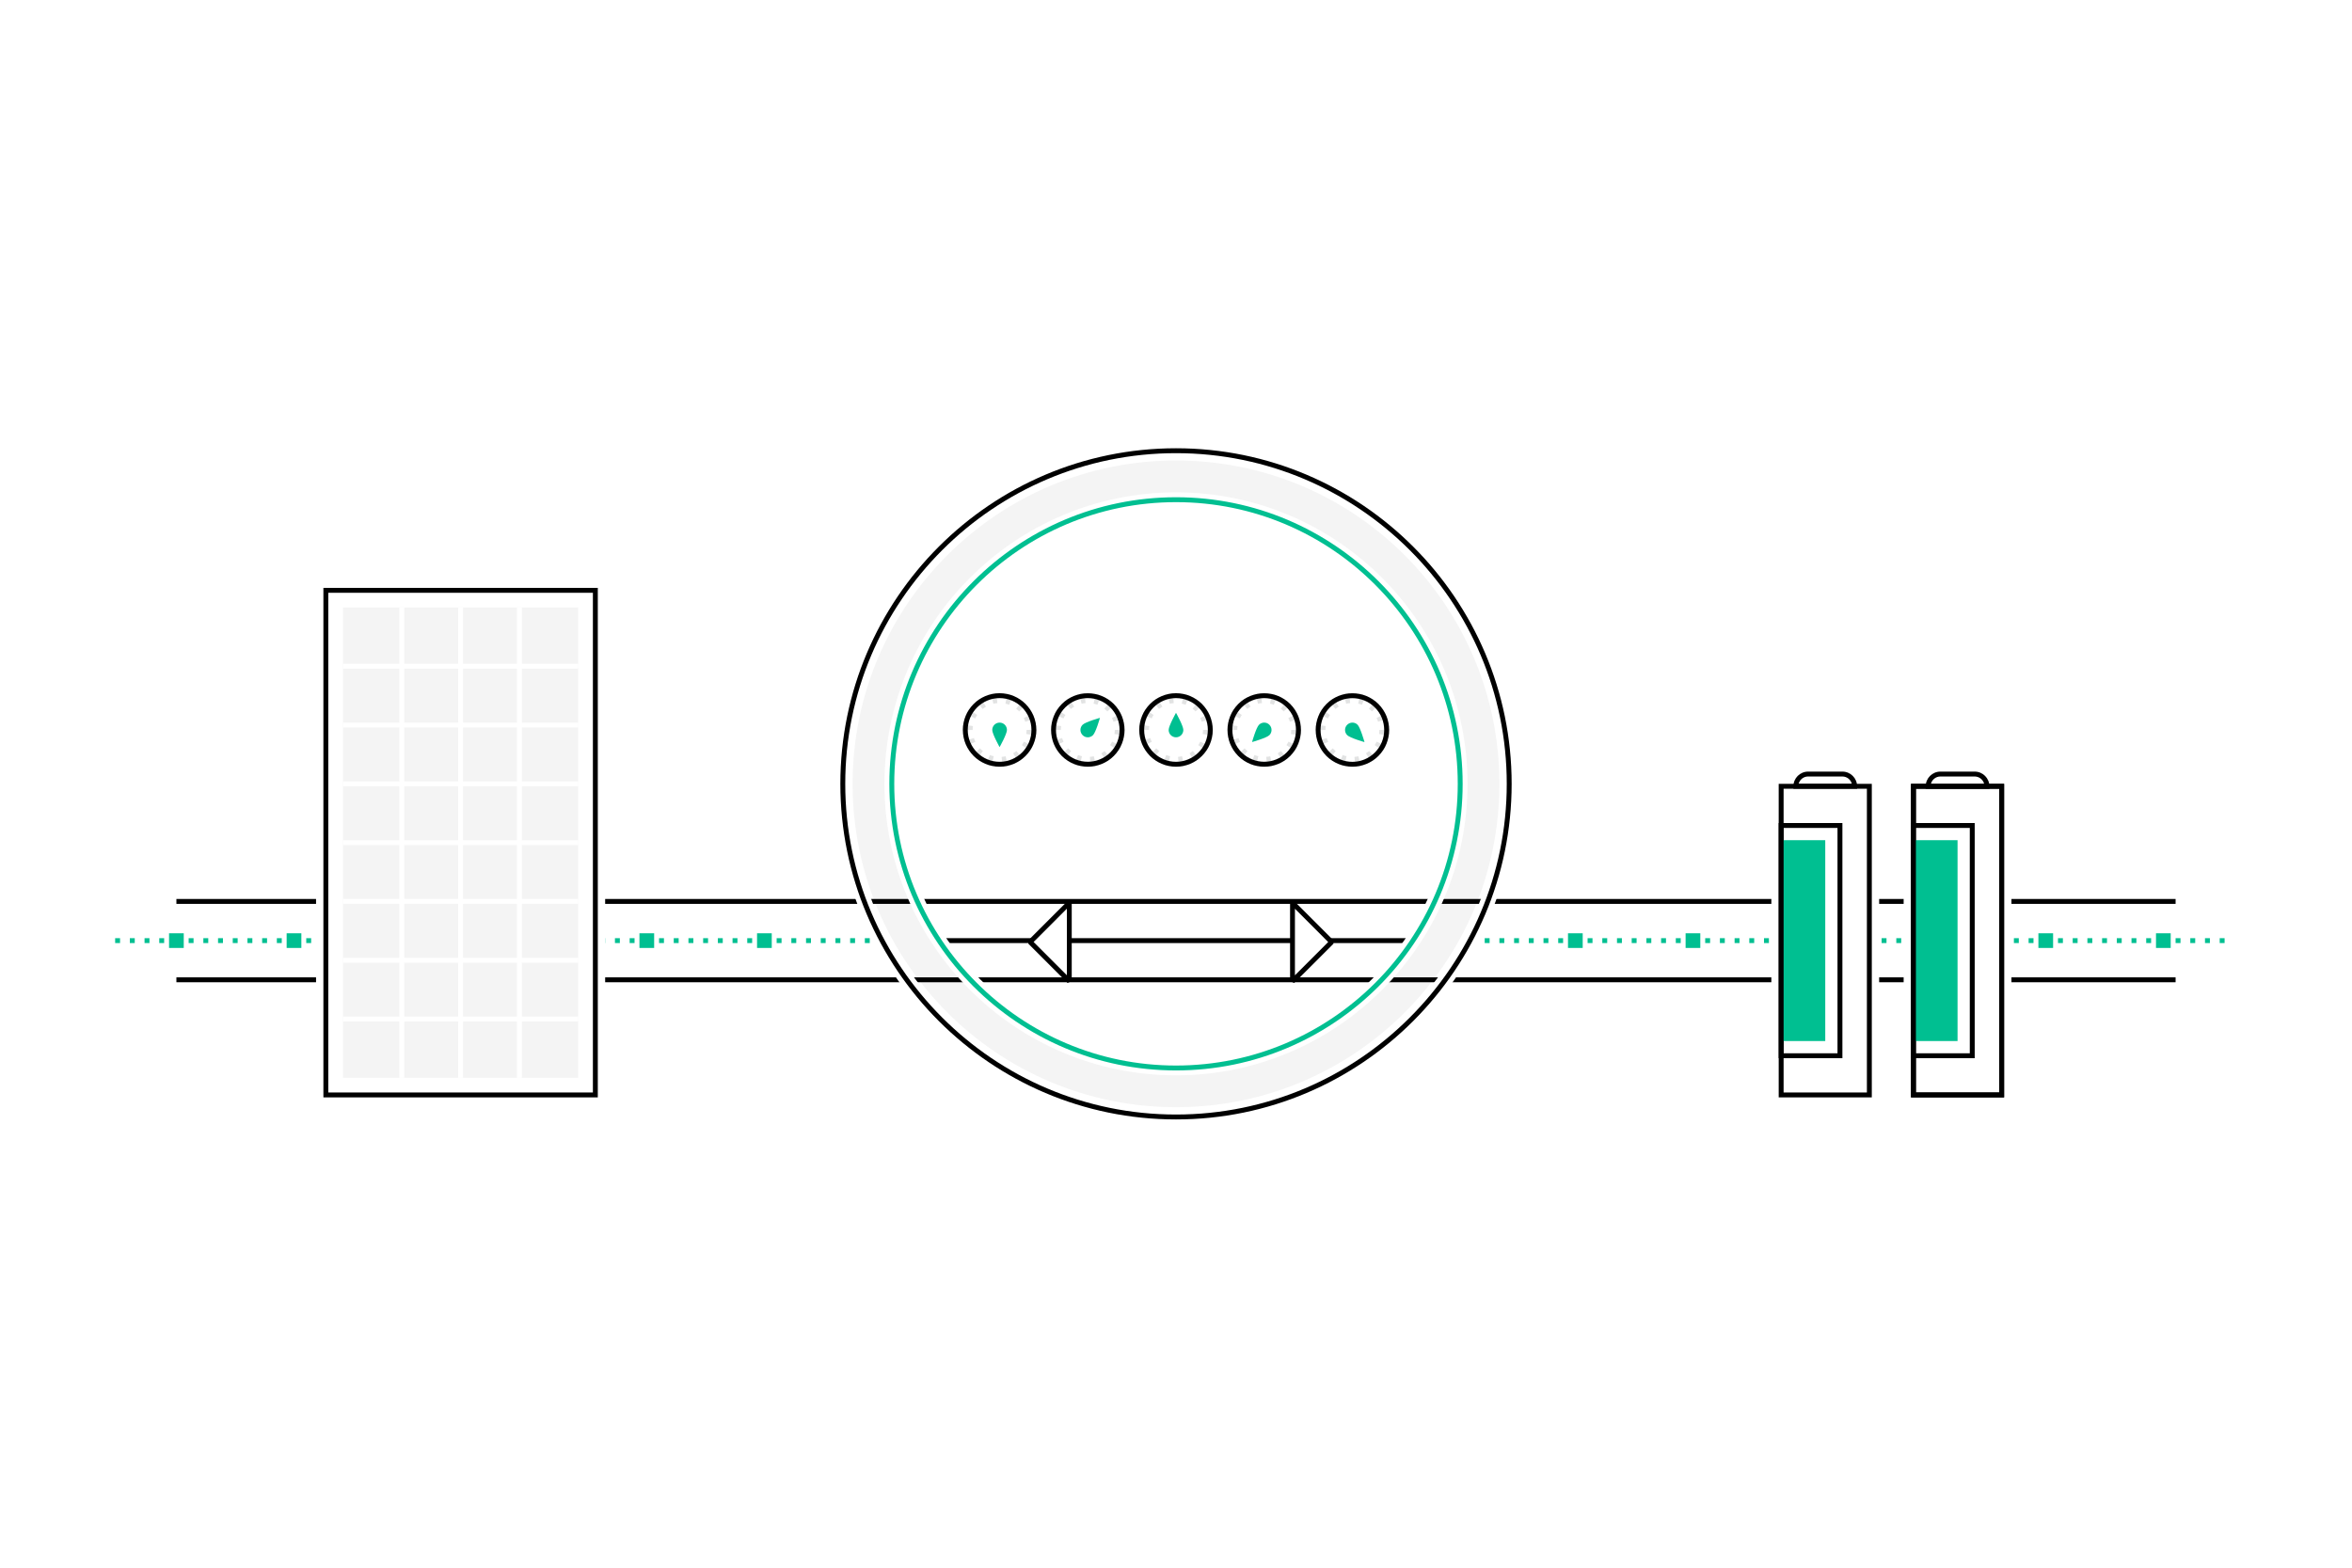 <svg width="480" height="320" viewBox="0 0 480 320" fill="none" xmlns="http://www.w3.org/2000/svg">
<path d="M480 0H0V320H480V0Z" fill="white"/>
<path d="M240 226C276.451 226 306 196.451 306 160C306 123.549 276.451 94 240 94C203.549 94 174 123.549 174 160C174 196.451 203.549 226 240 226Z" fill="#F4F4F4"/>
<path d="M240 218C272.033 218 298 192.033 298 160C298 127.967 272.033 102 240 102C207.967 102 182 127.967 182 160C182 192.033 207.967 218 240 218Z" fill="white"/>
<path d="M444 183.5H36V184.5H444V183.5Z" fill="black"/>
<path d="M453 192.5V191.5H454V192.5C453 192.5 454 192.5 453 192.5ZM450 192.5V191.5H451V192.5C450 192.5 451 192.5 450 192.5ZM447 192.5V191.5H448V192.5C447 192.5 448 192.5 447 192.5ZM444 192.5V191.5H445V192.5C444 192.5 445 192.5 444 192.5ZM441 192.5V191.5H442V192.5C441 192.5 442 192.5 441 192.5ZM438 192.5V191.5H439V192.5C438 192.5 439 192.5 438 192.5ZM435 192.5V191.5H436V192.5C435 192.5 436 192.5 435 192.5ZM432 192.5V191.5H433V192.5C432 192.5 433 192.5 432 192.5ZM429 192.5V191.5H430V192.5C429 192.5 430 192.5 429 192.5ZM426 192.5V191.5H427V192.5C426 192.5 427 192.5 426 192.5ZM423 192.5V191.5H424V192.5C423 192.5 424 192.5 423 192.5ZM420 192.5V191.5H421V192.5C420 192.5 421 192.5 420 192.5ZM417 192.5V191.5H418V192.5C417 192.5 418 192.5 417 192.5ZM414 192.5V191.5H415V192.5C414 192.5 415 192.5 414 192.5ZM411 192.5V191.5H412V192.5C411 192.5 412 192.5 411 192.5ZM408 192.5V191.5H409V192.5C408 192.5 409 192.5 408 192.5ZM405 192.5V191.5H406V192.5C405 192.5 406 192.5 405 192.5ZM402 192.5V191.5H403V192.5C402 192.5 403 192.5 402 192.5ZM399 192.5V191.5H400V192.5C399 192.5 400 192.5 399 192.5ZM396 192.5V191.5H397V192.5C396 192.5 397 192.5 396 192.5ZM393 192.5V191.5H394V192.5C393 192.5 394 192.5 393 192.5ZM390 192.5V191.5H391V192.5C390 192.5 391 192.5 390 192.5ZM387 192.5V191.5H388V192.5C387 192.5 388 192.5 387 192.5ZM384 192.5V191.5H385V192.5C384 192.5 385 192.5 384 192.5ZM381 192.5V191.5H382V192.5C381 192.5 382 192.5 381 192.5ZM378 192.5V191.5H379V192.5C378 192.5 379 192.5 378 192.5ZM375 192.5V191.5H376V192.5C375 192.5 376 192.5 375 192.5ZM372 192.5V191.5H373V192.5C372 192.5 373 192.5 372 192.5ZM369 192.5V191.5H370V192.5C369 192.5 370 192.5 369 192.5ZM366 192.5V191.5H367V192.5C366 192.5 367 192.5 366 192.5ZM363 192.5V191.5H364V192.5C363 192.5 364 192.5 363 192.5ZM360 192.5V191.5H361V192.5C360 192.5 361 192.5 360 192.5ZM357 192.5V191.5H358V192.5C357 192.5 358 192.5 357 192.5ZM354 192.5V191.5H355V192.5C354 192.5 355 192.5 354 192.5ZM351 192.5V191.5H352V192.5C351 192.5 352 192.5 351 192.5ZM348 192.5V191.5H349V192.5C348 192.5 349 192.5 348 192.5ZM345 192.5V191.5H346V192.5C345 192.5 346 192.5 345 192.5ZM342 192.5V191.5H343V192.5C342 192.5 343 192.5 342 192.5ZM339 192.5V191.5H340V192.5C339 192.5 340 192.5 339 192.5ZM336 192.5V191.5H337V192.5C336 192.5 337 192.5 336 192.5ZM333 192.5V191.5H334V192.5C333 192.5 334 192.5 333 192.5ZM330 192.5V191.5H331V192.5C330 192.5 331 192.5 330 192.5ZM327 192.5V191.5H328V192.5C327 192.5 328 192.5 327 192.5ZM324 192.5V191.5H325V192.5C324 192.5 325 192.5 324 192.5ZM321 192.5V191.5H322V192.5C321 192.5 322 192.5 321 192.5ZM318 192.5V191.5H319V192.5C318 192.5 319 192.5 318 192.5ZM315 192.5V191.5H316V192.5C315 192.5 316 192.5 315 192.5ZM312 192.5V191.5H313V192.5C312 192.5 313 192.5 312 192.5ZM309 192.5V191.5H310V192.5C309 192.5 310 192.5 309 192.5ZM306 192.5V191.5H307V192.5C306 192.5 307 192.5 306 192.5ZM303 192.5V191.5H304V192.5C303 192.5 304 192.5 303 192.5ZM300 192.5V191.5H301V192.5C300 192.5 301 192.5 300 192.5Z" fill="#00BF91"/>
<path d="M288.38 191.5H192V192.5H288.38V191.5Z" fill="black"/>
<path d="M176.5 192.5V191.5H177.5V192.5C176.5 192.5 177.5 192.5 176.5 192.5ZM173.5 192.5V191.5H174.5V192.5C173.5 192.5 174.5 192.5 173.5 192.5ZM170.5 192.5V191.5H171.5V192.5C170.5 192.5 171.5 192.5 170.5 192.5ZM167.5 192.5V191.5H168.5V192.5C167.5 192.5 168.5 192.5 167.5 192.5ZM164.5 192.5V191.5H165.5V192.5C164.5 192.5 165.5 192.5 164.5 192.5ZM161.5 192.5V191.5H162.5V192.5C161.5 192.5 162.5 192.5 161.5 192.5ZM158.5 192.5V191.5H159.5V192.5C158.5 192.5 159.5 192.5 158.5 192.5ZM155.5 192.5V191.5H156.5V192.5C155.5 192.5 156.5 192.5 155.5 192.5ZM152.5 192.5V191.5H153.5V192.5C152.5 192.5 153.5 192.5 152.5 192.5ZM149.5 192.5V191.5H150.5V192.5C149.5 192.5 150.5 192.5 149.5 192.5ZM146.5 192.5V191.5H147.5V192.5C146.5 192.5 147.5 192.5 146.5 192.5ZM143.5 192.5V191.5H144.5V192.5C143.5 192.5 144.5 192.5 143.5 192.5ZM140.5 192.5V191.5H141.5V192.5C140.5 192.5 141.5 192.5 140.5 192.5ZM137.5 192.5V191.5H138.5V192.5C137.5 192.5 138.5 192.5 137.5 192.5ZM134.5 192.5V191.5H135.5V192.5C134.5 192.5 135.5 192.5 134.5 192.5ZM131.5 192.5V191.5H132.5V192.5C131.5 192.5 132.5 192.5 131.5 192.5ZM128.5 192.5V191.5H129.5V192.5C128.5 192.5 129.5 192.5 128.5 192.5ZM125.5 192.5V191.5H126.5V192.5C125.5 192.5 126.5 192.5 125.5 192.5ZM122.5 192.5V191.5H123.5V192.5C122.5 192.5 123.5 192.5 122.5 192.5ZM119.5 192.5V191.5H120.5V192.5C119.5 192.5 120.5 192.5 119.5 192.5ZM116.5 192.5V191.5H117.5V192.5C116.5 192.5 117.5 192.5 116.5 192.5ZM113.5 192.5V191.5H114.5V192.5C113.5 192.5 114.5 192.5 113.5 192.5ZM110.5 192.5V191.5H111.5V192.5C110.5 192.5 111.5 192.5 110.5 192.5ZM107.5 192.5V191.5H108.5V192.5C107.5 192.5 108.5 192.5 107.5 192.5ZM104.5 192.5V191.5H105.5V192.5C104.5 192.5 105.5 192.5 104.5 192.5ZM101.5 192.5V191.5H102.5V192.5C101.5 192.5 102.5 192.5 101.5 192.5ZM98.5 192.5V191.5H99.5V192.5C98.5 192.5 99.5 192.5 98.5 192.5ZM95.5 192.5V191.5H96.5V192.5C95.5 192.5 96.5 192.5 95.5 192.5ZM92.5 192.5V191.5H93.5V192.5C92.5 192.5 93.5 192.5 92.5 192.5ZM89.5 192.5V191.5H90.5V192.5C89.5 192.5 90.5 192.5 89.5 192.5ZM86.5 192.5V191.5H87.5V192.5C86.5 192.5 87.5 192.5 86.5 192.5ZM83.5 192.5V191.5H84.5V192.5C83.5 192.5 84.5 192.5 83.5 192.5ZM80.5 192.5V191.5H81.5V192.5C80.5 192.5 81.5 192.5 80.5 192.5ZM77.5 192.5V191.5H78.5V192.5C77.5 192.5 78.5 192.5 77.5 192.5ZM74.5 192.5V191.5H75.5V192.5C74.5 192.5 75.5 192.5 74.5 192.5ZM71.5 192.5V191.5H72.5V192.5C71.5 192.5 72.5 192.5 71.5 192.5ZM68.5 192.5V191.5H69.5V192.5C68.5 192.5 69.5 192.5 68.5 192.5ZM65.5 192.5V191.5H66.5V192.5C65.5 192.5 66.5 192.5 65.5 192.5ZM62.5 192.5V191.5H63.5V192.5C62.5 192.5 63.5 192.5 62.5 192.5ZM59.5 192.5V191.5H60.5V192.5C59.5 192.5 60.5 192.5 59.5 192.5ZM56.5 192.5V191.5H57.5V192.5C56.5 192.5 57.5 192.5 56.5 192.5ZM53.5 192.5V191.5H54.5V192.5C53.5 192.5 54.5 192.5 53.5 192.5ZM50.5 192.5V191.5H51.5V192.5C50.5 192.5 51.5 192.5 50.5 192.5ZM47.5 192.5V191.5H48.5V192.5C47.5 192.5 48.5 192.5 47.5 192.5ZM44.5 192.5V191.5H45.5V192.5C44.5 192.5 45.5 192.5 44.5 192.5ZM41.5 192.5V191.5H42.5V192.5C41.5 192.5 42.5 192.5 41.5 192.5ZM38.5 192.5V191.5H39.5V192.5C38.5 192.5 39.5 192.5 38.5 192.5ZM35.5 192.5V191.5H36.5V192.5C35.5 192.5 36.5 192.5 35.5 192.5ZM32.5 192.5V191.5H33.5V192.5C32.5 192.5 33.5 192.5 32.5 192.5ZM29.5 192.5V191.5H30.5V192.5C29.5 192.5 30.5 192.5 29.5 192.5ZM26.5 192.5V191.5H27.5V192.5C26.5 192.5 27.5 192.5 26.5 192.5ZM23.5 192.5V191.5H24.5V192.5C23.5 192.5 24.5 192.5 23.5 192.5Z" fill="#00BF91"/>
<path d="M154.5 193.5V190.5H157.5V193.5C154.5 193.5 157.5 193.5 154.5 193.5ZM130.5 193.5V190.5H133.5V193.5C130.5 193.5 133.5 193.5 130.5 193.5ZM106.5 193.5V190.5H109.5V193.5C106.5 193.5 109.5 193.5 106.5 193.5ZM82.5 193.5V190.5H85.5V193.5C82.5 193.5 85.5 193.5 82.5 193.5ZM58.5 193.5V190.5H61.5V193.5C58.5 193.5 61.5 193.5 58.5 193.5ZM34.5 193.5V190.5H37.5V193.5C34.5 193.5 37.5 193.5 34.5 193.5Z" fill="#00BF91"/>
<path d="M320 193.5V190.5H323V193.5C320 193.5 323 193.5 320 193.5ZM344 193.5V190.5H347V193.5C344 193.5 347 193.5 344 193.5ZM368 193.5V190.5H371V193.5C368 193.5 371 193.5 368 193.5ZM392 193.5V190.5H395V193.5C392 193.5 395 193.5 392 193.5ZM416 193.5V190.5H419V193.5C416 193.5 419 193.5 416 193.5ZM440 193.5V190.5H443V193.5C440 193.5 443 193.5 440 193.5Z" fill="#00BF91"/>
<path d="M444 199.5H36V200.5H444V199.5Z" fill="black"/>
<path d="M263.77 184.28V200.28L271.77 192.28L263.77 184.28Z" fill="white"/>
<path d="M264.13 200.64L263.28 200.29V184.29L264.13 183.94L272.13 191.94V192.65L264.13 200.64ZM264.27 185.49V199.08L271.06 192.29L264.27 185.49Z" fill="black"/>
<path d="M218.23 184.28V200.28L210.23 192.28L218.23 184.28Z" fill="white"/>
<path d="M217.87 200.64L209.87 192.64V191.93L217.87 183.93L218.72 184.28V200.28L217.87 200.64ZM210.94 192.28L217.73 199.07V185.48L210.94 192.28Z" fill="black"/>
<path d="M240 229.5C201.68 229.5 170.5 198.32 170.5 160C170.5 121.68 201.68 90.5 240 90.5C278.32 90.5 309.5 121.68 309.5 160C309.5 198.32 278.32 229.5 240 229.5ZM240 93.5C203.33 93.5 173.5 123.33 173.5 160C173.5 196.67 203.33 226.5 240 226.5C276.67 226.5 306.5 196.67 306.5 160C306.5 123.33 276.67 93.5 240 93.5Z" fill="white"/>
<path d="M240 228.5C202.23 228.5 171.5 197.77 171.5 160C171.5 122.23 202.23 91.5 240 91.5C277.77 91.5 308.5 122.23 308.5 160C308.5 197.77 277.77 228.5 240 228.5ZM240 92.5C202.78 92.5 172.5 122.78 172.5 160C172.5 197.22 202.78 227.5 240 227.5C277.22 227.5 307.5 197.22 307.5 160C307.5 122.78 277.22 92.5 240 92.5Z" fill="black"/>
<path d="M240 219.5C207.19 219.5 180.5 192.81 180.5 160C180.5 127.19 207.19 100.5 240 100.5C272.81 100.5 299.5 127.19 299.5 160C299.5 192.81 272.81 219.5 240 219.5ZM240 103.5C208.85 103.5 183.5 128.85 183.5 160C183.5 191.15 208.85 216.5 240 216.5C271.15 216.5 296.5 191.15 296.5 160C296.5 128.85 271.15 103.5 240 103.5Z" fill="white"/>
<path d="M240 218.5C207.74 218.5 181.5 192.26 181.5 160C181.5 127.74 207.74 101.5 240 101.5C272.26 101.5 298.5 127.74 298.5 160C298.5 192.26 272.26 218.5 240 218.5ZM240 102.5C208.29 102.5 182.5 128.29 182.5 160C182.5 191.71 208.29 217.5 240 217.5C271.71 217.5 297.5 191.71 297.5 160C297.5 128.29 271.71 102.5 240 102.5Z" fill="#00BF91"/>
<path d="M123.5 225.5H64.5V118.5H123.5V225.5ZM68.5 221.5H119.5V122.5H68.5V221.5Z" fill="white"/>
<path d="M121.5 120.5H66.5V223.5H121.5V120.5Z" fill="white"/>
<path d="M122 224H66V120H122V224ZM67 223H121V121H67V223Z" fill="black"/>
<path d="M118 124H70V220H118V124Z" fill="#F4F4F4"/>
<path d="M82.5 124H81.5V220H82.5V124Z" fill="white"/>
<path d="M94.5 124H93.5V220H94.5V124Z" fill="white"/>
<path d="M106.5 124H105.5V220H106.5V124Z" fill="white"/>
<path d="M118 135.5H70V136.5H118V135.5Z" fill="white"/>
<path d="M118 147.5H70V148.5H118V147.5Z" fill="white"/>
<path d="M118 159.5H70V160.5H118V159.5Z" fill="white"/>
<path d="M118 171.5H70V172.5H118V171.5Z" fill="white"/>
<path d="M118 183.5H70V184.5H118V183.5Z" fill="white"/>
<path d="M118 195.5H70V196.5H118V195.5Z" fill="white"/>
<path d="M118 207.5H70V208.5H118V207.5Z" fill="white"/>
<path d="M383.5 225.5H361.5V158.5H383.5V225.5ZM365.5 221.5H379.5V162.5H365.5V221.5Z" fill="white"/>
<path d="M410.5 225.5H388.5V158.5H410.5V225.5ZM392.5 221.5H406.5V162.5H392.5V221.5Z" fill="white"/>
<path d="M381.5 160.5H363.5V223.5H381.5V160.5Z" fill="white"/>
<path d="M390.5 223.5L408.5 223.5L408.5 160.5L390.5 160.5L390.5 223.5Z" fill="white"/>
<path d="M409 224H390V160H409V224ZM391 223H408V161H391V223Z" fill="black"/>
<path d="M376 158H369C367.62 158 366.5 159.12 366.5 160.5H378.5C378.5 159.12 377.38 158 376 158Z" fill="white"/>
<path d="M379 161H366V160.5C366 158.85 367.35 157.5 369 157.5H376C377.65 157.5 379 158.85 379 160.5V161ZM367.06 160H377.93C377.71 159.14 376.92 158.5 375.99 158.5H368.99C368.07 158.5 367.29 159.14 367.06 160Z" fill="black"/>
<path d="M375.5 168.5H363.5V215.5H375.5V168.5Z" fill="white"/>
<path d="M376 216H363V168H376V216ZM364 215H375V169H364V215Z" fill="black"/>
<path d="M372.5 171.5H363.5V212.5H372.5V171.5Z" fill="#00BF91"/>
<path d="M403 158H396C394.62 158 393.5 159.12 393.5 160.5H405.5C405.5 159.12 404.38 158 403 158Z" fill="white"/>
<path d="M406 161H393V160.5C393 158.85 394.35 157.5 396 157.5H403C404.65 157.5 406 158.85 406 160.5V161ZM394.06 160H404.93C404.71 159.14 403.92 158.5 402.99 158.5H395.99C395.07 158.5 394.29 159.14 394.06 160Z" fill="black"/>
<path d="M402.5 168.5H390.5V215.5H402.5V168.5Z" fill="white"/>
<path d="M403 216H390V168H403V216ZM391 215H402V169H391V215Z" fill="black"/>
<path d="M399.5 171.5H390.5V212.5H399.5V171.5Z" fill="#00BF91"/>
<path d="M382 224H363V160H382V224ZM364 223H381V161H364V223Z" fill="black"/>
<path d="M409 224H390V160H409V224ZM391 223H408V161H391V223Z" fill="black"/>
<path d="M240.58 156.48L240.42 154.49C240.7 154.47 240.97 154.43 241.23 154.37L241.68 156.32C241.33 156.39 240.96 156.45 240.58 156.48ZM238.36 156.32C238 156.24 237.64 156.13 237.29 155.99L238.01 154.12C238.27 154.22 238.53 154.3 238.8 154.36L238.36 156.32ZM243.76 155.49L242.76 153.76C243 153.62 243.22 153.47 243.44 153.3L244.69 154.86C244.4 155.09 244.08 155.3 243.76 155.49ZM235.35 154.88C235.06 154.65 234.78 154.39 234.53 154.12L235.99 152.75C236.18 152.95 236.38 153.14 236.59 153.31L235.35 154.88ZM246.2 153.22L244.55 152.1C244.7 151.87 244.84 151.63 244.96 151.39L246.76 152.26C246.6 152.58 246.41 152.91 246.2 153.22ZM233.26 152.29C233.1 151.96 232.96 151.61 232.85 151.25L234.76 150.65C234.84 150.91 234.94 151.17 235.06 151.41L233.26 152.29ZM247.42 150.12L245.44 149.83C245.48 149.56 245.5 149.28 245.5 149.01L247.5 148.92V149.01C247.5 149.37 247.47 149.75 247.42 150.12ZM232.5 149.04V149C232.5 148.64 232.53 148.28 232.58 147.93L234.56 148.21C234.52 148.47 234.5 148.73 234.5 149L232.5 149.04ZM245.24 147.32C245.16 147.06 245.05 146.8 244.93 146.56L246.72 145.67C246.89 146 247.03 146.35 247.14 146.71L245.24 147.32ZM235.03 146.65L233.22 145.79C233.38 145.46 233.56 145.13 233.77 144.82L235.43 145.94C235.28 146.16 235.14 146.4 235.03 146.65ZM243.99 145.22C243.8 145.02 243.59 144.83 243.38 144.67L244.61 143.09C244.9 143.32 245.18 143.57 245.44 143.84L243.99 145.22ZM236.54 144.72L235.28 143.17C235.57 142.94 235.88 142.72 236.2 142.53L237.22 144.25C236.98 144.4 236.75 144.55 236.54 144.72ZM241.96 143.86C241.71 143.76 241.44 143.68 241.18 143.63L241.6 141.67C241.97 141.75 242.33 141.86 242.68 141.99L241.96 143.86ZM238.73 143.65L238.27 141.7C238.63 141.62 239 141.56 239.37 141.53L239.54 143.52C239.27 143.54 238.99 143.58 238.73 143.65Z" fill="#E2E3E3"/>
<path d="M240 156.5C235.86 156.5 232.5 153.14 232.5 149C232.5 144.86 235.86 141.5 240 141.5C244.14 141.5 247.5 144.86 247.5 149C247.5 153.14 244.14 156.5 240 156.5ZM240 142.5C236.42 142.5 233.5 145.42 233.5 149C233.5 152.58 236.42 155.5 240 155.5C243.58 155.5 246.5 152.58 246.5 149C246.5 145.42 243.58 142.5 240 142.5Z" fill="black"/>
<path d="M258.58 156.48L258.42 154.49C258.7 154.47 258.97 154.43 259.23 154.37L259.68 156.32C259.33 156.39 258.96 156.45 258.58 156.48ZM256.36 156.32C256 156.24 255.64 156.13 255.29 155.99L256.01 154.12C256.27 154.22 256.53 154.3 256.8 154.36L256.36 156.32ZM261.76 155.49L260.76 153.76C261 153.62 261.22 153.47 261.44 153.3L262.69 154.86C262.4 155.09 262.08 155.3 261.76 155.49ZM253.35 154.88C253.06 154.65 252.78 154.39 252.53 154.12L253.99 152.75C254.18 152.95 254.38 153.14 254.59 153.31L253.35 154.88ZM264.2 153.22L262.55 152.1C262.7 151.87 262.84 151.63 262.96 151.39L264.76 152.26C264.6 152.58 264.41 152.91 264.2 153.22ZM251.26 152.29C251.1 151.96 250.96 151.61 250.85 151.25L252.76 150.65C252.84 150.91 252.94 151.17 253.06 151.41L251.26 152.29ZM265.42 150.12L263.44 149.83C263.48 149.56 263.5 149.28 263.5 149.01L265.5 148.92V149.01C265.5 149.37 265.47 149.75 265.42 150.12ZM250.5 149.04V149C250.5 148.64 250.53 148.28 250.58 147.93L252.56 148.21C252.52 148.47 252.5 148.73 252.5 149L250.5 149.04ZM263.24 147.32C263.16 147.06 263.05 146.8 262.93 146.56L264.72 145.67C264.89 146 265.03 146.35 265.14 146.71L263.24 147.32ZM253.03 146.65L251.22 145.79C251.38 145.46 251.56 145.13 251.77 144.82L253.43 145.94C253.28 146.16 253.14 146.4 253.03 146.65ZM261.99 145.22C261.8 145.02 261.59 144.83 261.38 144.67L262.61 143.09C262.9 143.32 263.18 143.57 263.44 143.84L261.99 145.22ZM254.54 144.72L253.28 143.17C253.57 142.94 253.88 142.72 254.2 142.53L255.22 144.25C254.98 144.4 254.75 144.55 254.54 144.72ZM259.96 143.86C259.71 143.76 259.44 143.68 259.18 143.63L259.6 141.67C259.97 141.75 260.33 141.86 260.68 141.99L259.96 143.86ZM256.73 143.65L256.27 141.7C256.63 141.62 257 141.56 257.37 141.53L257.54 143.52C257.27 143.54 256.99 143.58 256.73 143.65Z" fill="#E2E3E3"/>
<path d="M258 156.5C256.08 156.5 254.16 155.77 252.7 154.31C249.78 151.39 249.78 146.63 252.7 143.7C255.62 140.78 260.38 140.78 263.31 143.7C266.23 146.62 266.23 151.38 263.31 154.31C261.84 155.77 259.92 156.5 258 156.5ZM253.4 144.4C250.87 146.93 250.87 151.06 253.4 153.59C255.93 156.12 260.06 156.13 262.59 153.59C265.12 151.06 265.12 146.93 262.59 144.4C260.06 141.87 255.94 141.87 253.4 144.4Z" fill="black"/>
<path d="M276.58 156.48L276.42 154.49C276.7 154.47 276.97 154.43 277.23 154.37L277.68 156.32C277.33 156.39 276.96 156.45 276.58 156.48ZM274.36 156.32C274 156.24 273.64 156.13 273.29 155.99L274.01 154.12C274.27 154.22 274.53 154.3 274.8 154.36L274.36 156.32ZM279.76 155.49L278.76 153.76C279 153.62 279.22 153.47 279.44 153.3L280.69 154.86C280.4 155.09 280.08 155.3 279.76 155.49ZM271.35 154.88C271.06 154.65 270.78 154.39 270.53 154.12L271.99 152.75C272.18 152.95 272.38 153.14 272.59 153.31L271.35 154.88ZM282.2 153.22L280.55 152.1C280.7 151.87 280.84 151.63 280.96 151.39L282.76 152.26C282.6 152.58 282.41 152.91 282.2 153.22ZM269.26 152.29C269.1 151.96 268.96 151.61 268.85 151.25L270.76 150.65C270.84 150.91 270.94 151.17 271.06 151.41L269.26 152.29ZM283.42 150.12L281.44 149.83C281.48 149.56 281.5 149.28 281.5 149.01L283.5 148.92V149.01C283.5 149.37 283.47 149.75 283.42 150.12ZM268.5 149.04V149C268.5 148.64 268.53 148.28 268.58 147.93L270.56 148.21C270.52 148.47 270.5 148.73 270.5 149L268.5 149.04ZM281.24 147.32C281.16 147.06 281.05 146.8 280.93 146.56L282.72 145.67C282.89 146 283.03 146.35 283.14 146.71L281.24 147.32ZM271.03 146.65L269.22 145.79C269.38 145.46 269.56 145.13 269.77 144.82L271.43 145.94C271.28 146.16 271.14 146.4 271.03 146.65ZM279.99 145.22C279.8 145.02 279.59 144.83 279.38 144.67L280.61 143.09C280.9 143.32 281.18 143.57 281.44 143.84L279.99 145.22ZM272.54 144.72L271.28 143.17C271.57 142.94 271.88 142.72 272.2 142.53L273.22 144.25C272.98 144.4 272.75 144.55 272.54 144.72ZM277.96 143.86C277.71 143.76 277.44 143.68 277.18 143.63L277.6 141.67C277.97 141.75 278.33 141.86 278.68 141.99L277.96 143.86ZM274.73 143.65L274.27 141.7C274.63 141.62 275 141.56 275.37 141.53L275.54 143.52C275.27 143.54 274.99 143.58 274.73 143.65Z" fill="#E2E3E3"/>
<path d="M276 156.5C274.08 156.5 272.16 155.77 270.7 154.31C267.78 151.39 267.78 146.63 270.7 143.7C273.62 140.78 278.38 140.78 281.31 143.7C284.23 146.62 284.23 151.38 281.31 154.31C279.84 155.77 277.92 156.5 276 156.5ZM271.4 153.6C273.93 156.14 278.06 156.14 280.59 153.6C283.12 151.07 283.12 146.94 280.59 144.41C278.06 141.88 273.93 141.88 271.4 144.41C268.87 146.94 268.87 151.06 271.4 153.6Z" fill="black"/>
<path d="M222.58 156.48L222.42 154.49C222.7 154.47 222.97 154.43 223.23 154.37L223.68 156.32C223.33 156.39 222.96 156.45 222.58 156.48ZM220.36 156.32C220 156.24 219.64 156.13 219.29 155.99L220.01 154.12C220.27 154.22 220.53 154.3 220.8 154.36L220.36 156.32ZM225.76 155.49L224.76 153.76C225 153.62 225.22 153.47 225.44 153.3L226.69 154.86C226.4 155.09 226.08 155.3 225.76 155.49ZM217.35 154.88C217.06 154.65 216.78 154.39 216.53 154.12L217.99 152.75C218.18 152.95 218.38 153.14 218.59 153.31L217.35 154.88ZM228.2 153.22L226.55 152.1C226.7 151.87 226.84 151.63 226.96 151.39L228.76 152.26C228.6 152.58 228.41 152.91 228.2 153.22ZM215.26 152.29C215.1 151.96 214.96 151.61 214.85 151.25L216.76 150.65C216.84 150.91 216.94 151.17 217.06 151.41L215.26 152.29ZM229.42 150.12L227.44 149.83C227.48 149.56 227.5 149.28 227.5 149.01L229.5 148.92V149.01C229.5 149.37 229.47 149.75 229.42 150.12ZM214.5 149.04V149C214.5 148.64 214.53 148.28 214.58 147.93L216.56 148.21C216.52 148.47 216.5 148.73 216.5 149L214.5 149.04ZM227.24 147.32C227.16 147.06 227.05 146.8 226.93 146.56L228.72 145.67C228.89 146 229.03 146.35 229.14 146.71L227.24 147.32ZM217.03 146.65L215.22 145.79C215.38 145.46 215.56 145.13 215.77 144.82L217.43 145.94C217.28 146.16 217.14 146.4 217.03 146.65ZM225.99 145.22C225.8 145.02 225.59 144.83 225.38 144.67L226.61 143.09C226.9 143.32 227.18 143.57 227.44 143.84L225.99 145.22ZM218.54 144.72L217.28 143.17C217.57 142.94 217.88 142.72 218.2 142.53L219.22 144.25C218.98 144.4 218.75 144.55 218.54 144.72ZM223.96 143.86C223.71 143.76 223.44 143.68 223.18 143.63L223.6 141.67C223.97 141.75 224.33 141.86 224.68 141.99L223.96 143.86ZM220.73 143.65L220.27 141.7C220.63 141.62 221 141.56 221.37 141.53L221.54 143.52C221.27 143.54 220.99 143.58 220.73 143.65Z" fill="#E2E3E3"/>
<path d="M222 156.5C220.08 156.5 218.16 155.77 216.7 154.31C213.78 151.39 213.78 146.63 216.7 143.7C219.62 140.78 224.38 140.78 227.31 143.7C230.23 146.62 230.23 151.38 227.31 154.31C225.84 155.77 223.92 156.5 222 156.5ZM222 142.5C220.34 142.5 218.67 143.13 217.4 144.4C214.87 146.93 214.87 151.06 217.4 153.59C219.93 156.12 224.06 156.13 226.59 153.59C229.12 151.06 229.12 146.93 226.59 144.4C225.33 143.14 223.66 142.5 222 142.5Z" fill="black"/>
<path d="M204.58 156.48L204.42 154.49C204.7 154.47 204.97 154.43 205.23 154.37L205.68 156.32C205.33 156.39 204.96 156.45 204.58 156.48ZM202.36 156.32C202 156.24 201.64 156.13 201.29 155.99L202.01 154.12C202.27 154.22 202.53 154.3 202.8 154.36L202.36 156.32ZM207.76 155.49L206.76 153.76C207 153.62 207.22 153.47 207.44 153.3L208.69 154.86C208.4 155.09 208.08 155.3 207.76 155.49ZM199.35 154.88C199.06 154.65 198.78 154.39 198.53 154.12L199.99 152.75C200.18 152.95 200.38 153.14 200.59 153.31L199.35 154.88ZM210.2 153.22L208.55 152.1C208.7 151.87 208.84 151.63 208.96 151.39L210.76 152.26C210.6 152.58 210.41 152.91 210.2 153.22ZM197.26 152.29C197.1 151.96 196.96 151.61 196.85 151.25L198.76 150.65C198.84 150.91 198.94 151.17 199.06 151.41L197.26 152.29ZM211.42 150.12L209.44 149.83C209.48 149.56 209.5 149.28 209.5 149.01L211.5 148.92V149.01C211.5 149.37 211.47 149.75 211.42 150.12ZM196.5 149.04V149C196.5 148.64 196.53 148.28 196.58 147.93L198.56 148.21C198.52 148.47 198.5 148.73 198.5 149L196.5 149.04ZM209.24 147.32C209.16 147.06 209.05 146.8 208.93 146.56L210.72 145.67C210.89 146 211.03 146.35 211.14 146.71L209.24 147.32ZM199.03 146.65L197.22 145.79C197.38 145.46 197.56 145.13 197.77 144.82L199.43 145.94C199.28 146.16 199.14 146.4 199.03 146.65ZM207.99 145.22C207.8 145.02 207.59 144.83 207.38 144.67L208.61 143.09C208.9 143.32 209.18 143.57 209.44 143.84L207.99 145.22ZM200.54 144.72L199.28 143.17C199.57 142.94 199.88 142.72 200.2 142.53L201.22 144.25C200.98 144.4 200.75 144.55 200.54 144.72ZM205.96 143.86C205.71 143.76 205.44 143.68 205.18 143.63L205.6 141.67C205.97 141.75 206.33 141.86 206.68 141.99L205.96 143.86ZM202.73 143.65L202.27 141.7C202.63 141.62 203 141.56 203.37 141.53L203.54 143.52C203.27 143.54 202.99 143.58 202.73 143.65Z" fill="#E2E3E3"/>
<path d="M204 156.5C199.86 156.5 196.5 153.14 196.5 149C196.5 144.86 199.86 141.5 204 141.5C208.14 141.5 211.5 144.86 211.5 149C211.5 153.14 208.14 156.5 204 156.5ZM204 142.5C200.42 142.5 197.5 145.42 197.5 149C197.5 152.58 200.42 155.5 204 155.5C207.58 155.5 210.5 152.58 210.5 149C210.5 145.42 207.58 142.5 204 142.5Z" fill="black"/>
<path d="M241.5 149C241.5 149.83 240.83 150.5 240 150.5C239.17 150.5 238.5 149.83 238.5 149C238.5 148.17 240 145.5 240 145.5C240 145.5 241.5 148.17 241.5 149Z" fill="#00BF91"/>
<path d="M256.94 147.94C257.53 147.35 258.48 147.35 259.06 147.94C259.64 148.53 259.65 149.48 259.06 150.06C258.47 150.64 255.52 151.47 255.52 151.47C255.52 151.47 256.35 148.53 256.94 147.94Z" fill="#00BF91"/>
<path d="M274.94 150.06C274.35 149.47 274.35 148.52 274.94 147.94C275.53 147.36 276.48 147.35 277.06 147.94C277.64 148.53 278.47 151.48 278.47 151.48C278.47 151.48 275.53 150.65 274.94 150.06Z" fill="#00BF91"/>
<path d="M223.06 150.06C222.47 150.65 221.52 150.65 220.94 150.06C220.35 149.47 220.35 148.52 220.94 147.94C221.53 147.35 224.48 146.53 224.48 146.53C224.48 146.53 223.65 149.47 223.06 150.06Z" fill="#00BF91"/>
<path d="M202.5 149C202.5 148.17 203.17 147.5 204 147.5C204.83 147.5 205.5 148.17 205.5 149C205.5 149.83 204 152.5 204 152.5C204 152.5 202.5 149.83 202.5 149Z" fill="#00BF91"/>
</svg>
